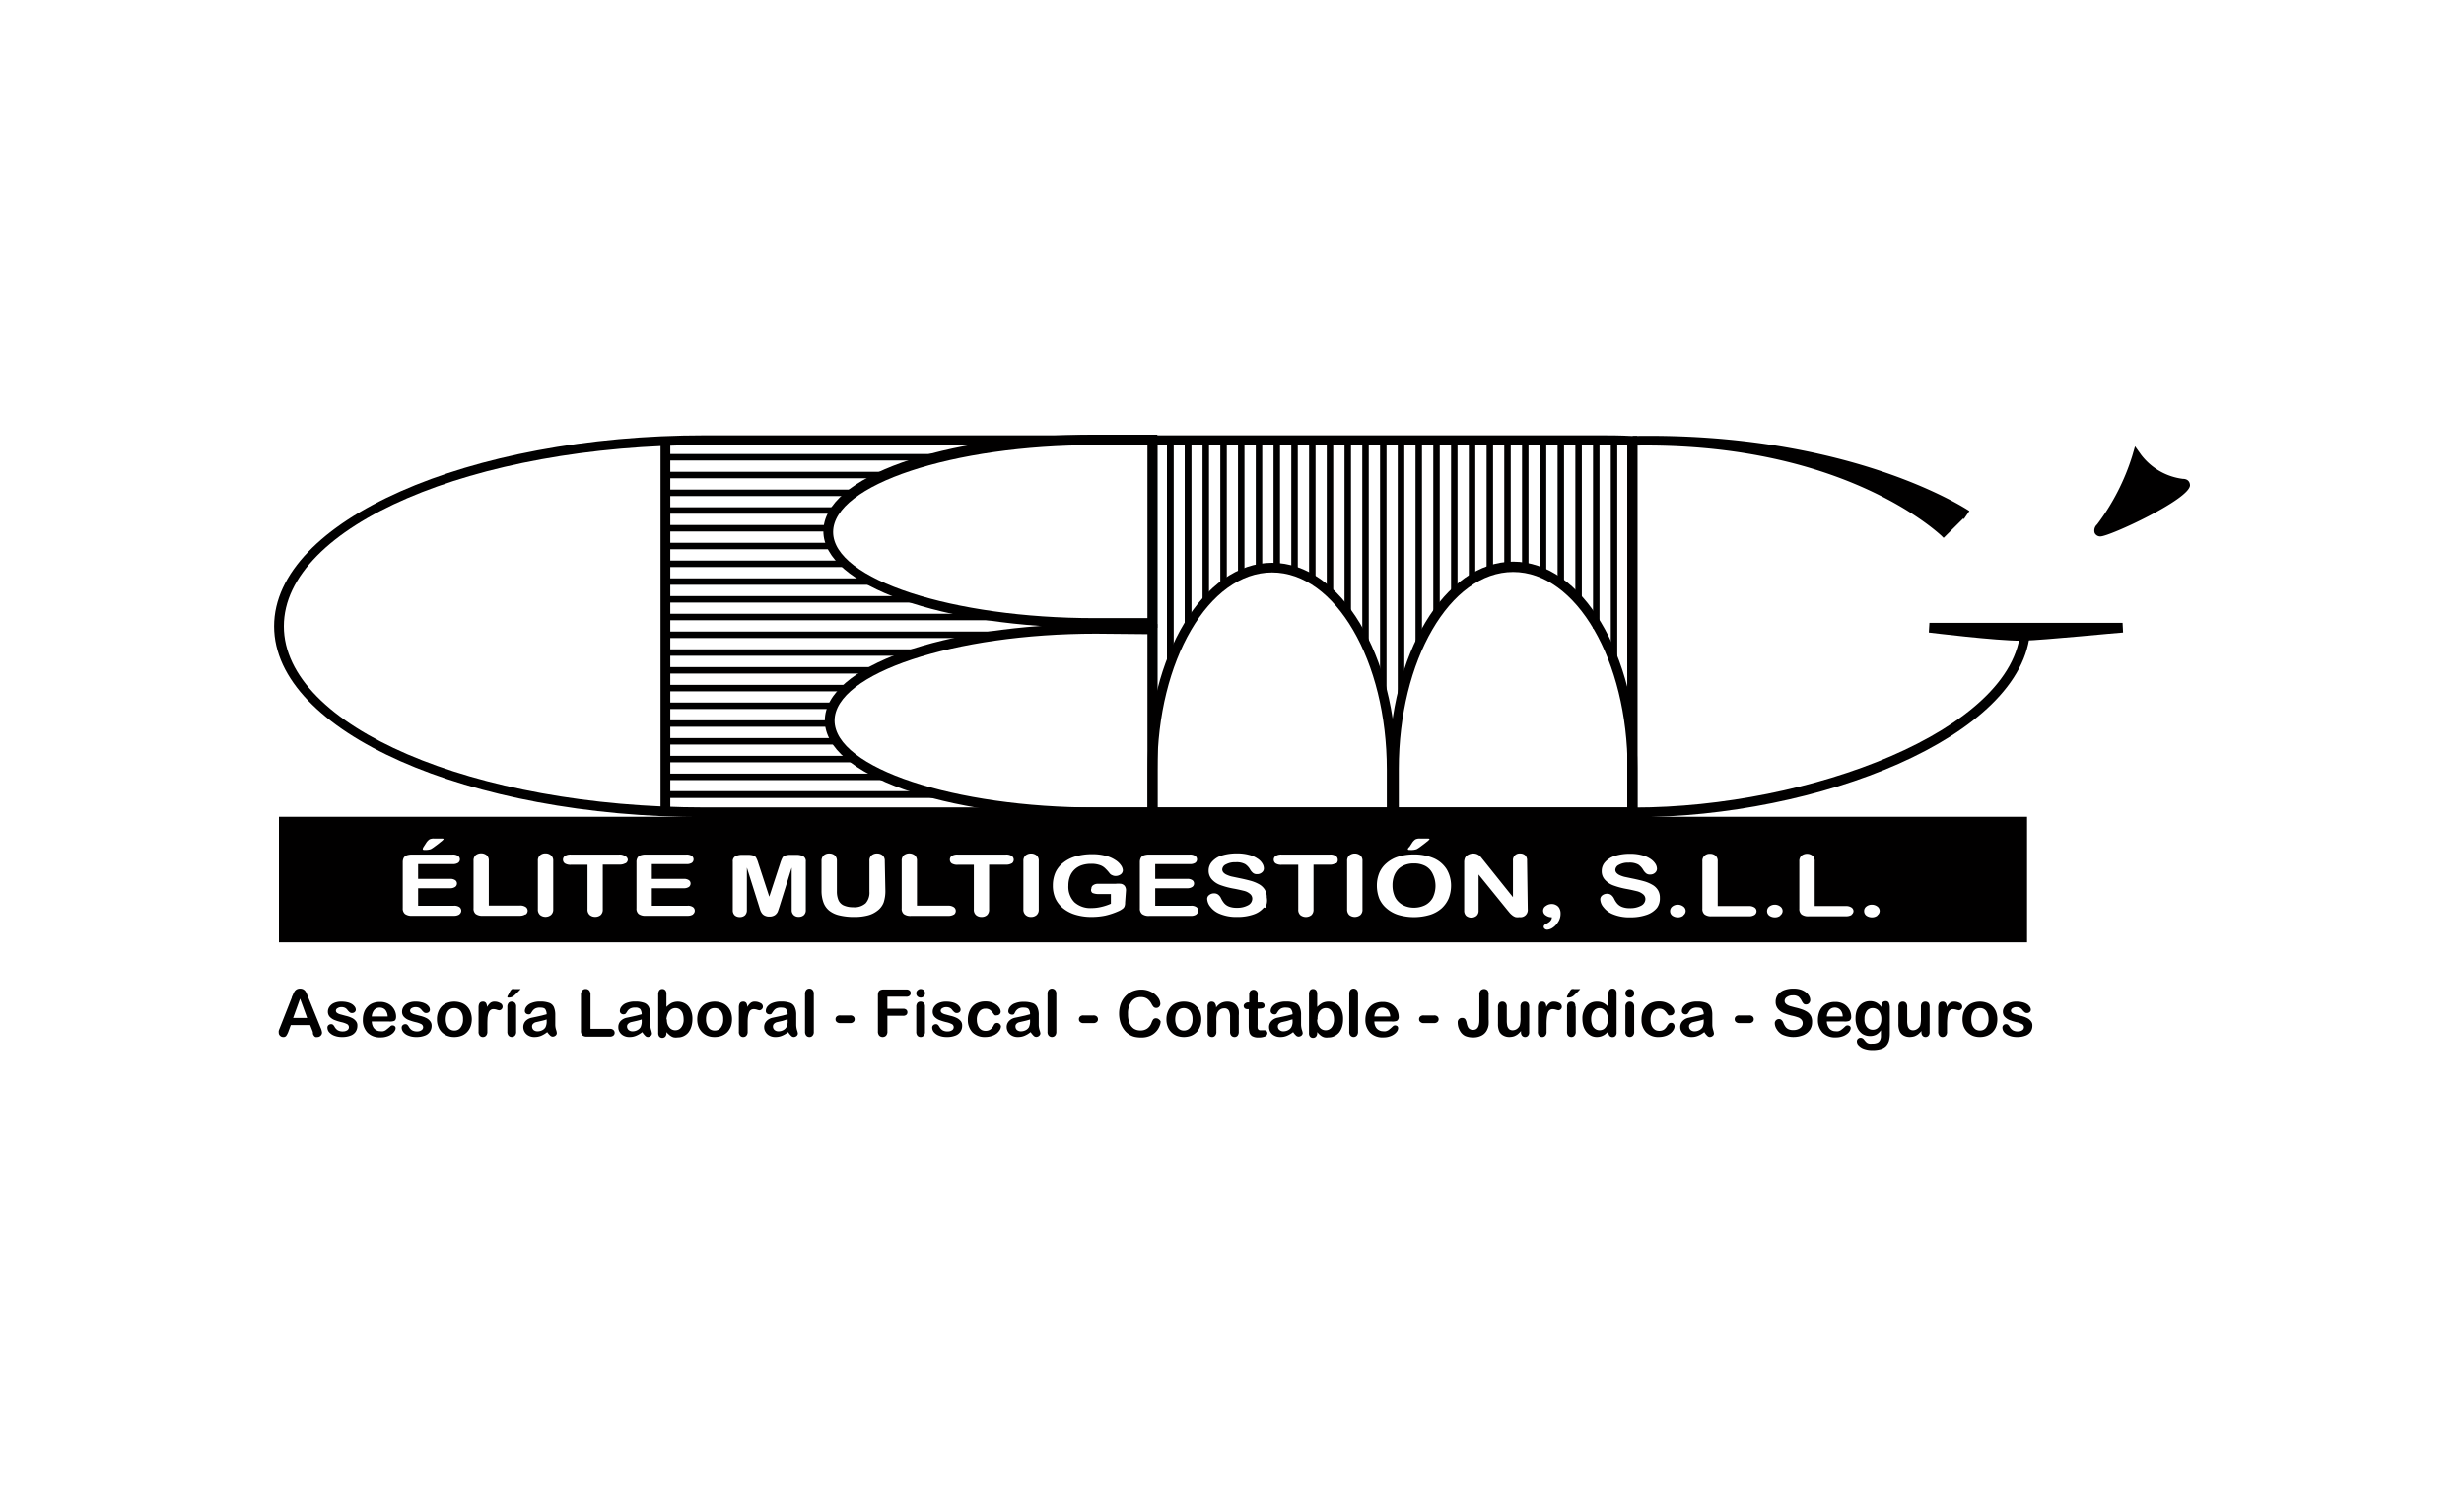 <svg xmlns="http://www.w3.org/2000/svg" id="Capa_1" data-name="Capa 1" viewBox="0 0 255.12 155.91"><defs><style>.cls-1{fill:#010000;}</style></defs><rect class="cls-1" x="68.9" y="81.93" width="28.54" height="0.67"></rect><rect class="cls-1" x="68.89" y="80.1" width="23.07" height="0.67"></rect><rect class="cls-1" x="68.9" y="81.93" width="28.26" height="0.67"></rect><path class="cls-1" d="M147.57,89.66a2.51,2.51,0,0,0-1.19-.26,2.44,2.44,0,0,0-.87.14,2,2,0,0,0-.7.42,2.08,2.08,0,0,0-.46.71,2.7,2.7,0,0,0-.17,1,2.76,2.76,0,0,0,.17,1,1.79,1.79,0,0,0,.48.73,2,2,0,0,0,.7.43,2.5,2.5,0,0,0,.88.15,2.63,2.63,0,0,0,1.12-.25,1.88,1.88,0,0,0,.81-.77,2.8,2.8,0,0,0,0-2.48A1.78,1.78,0,0,0,147.57,89.66Z"></path><path class="cls-1" d="M28.88,84.57v13h181v-13Zm117.06,3.11.24-.37a1.33,1.33,0,0,1,.36-.4,1,1,0,0,1,.47-.09h.72c.19,0,.28,0,.28.07a1.33,1.33,0,0,1-.3.28c-.2.17-.41.32-.61.47a3.21,3.21,0,0,1-.42.28A1.75,1.75,0,0,1,146,88c-.16,0-.23,0-.23-.11A.48.48,0,0,1,145.94,87.68Zm-102.08,0,.24-.37a1.33,1.33,0,0,1,.36-.4,1,1,0,0,1,.47-.09h.73c.18,0,.27,0,.27.07a1.33,1.33,0,0,1-.3.28c-.2.17-.4.32-.61.47a3.21,3.21,0,0,1-.42.28A1.75,1.75,0,0,1,44,88c-.15,0-.23,0-.23-.11A.58.58,0,0,1,43.86,87.68Zm3.7,7a1,1,0,0,1-.57.14H42.68a1.15,1.15,0,0,1-.75-.19.73.73,0,0,1-.23-.6V89.27a.94.94,0,0,1,.1-.45.59.59,0,0,1,.32-.26,1.75,1.75,0,0,1,.56-.08h4.19a.94.94,0,0,1,.56.14.44.44,0,0,1,0,.72,1,1,0,0,1-.56.13H43.29V91h3.3a.9.9,0,0,1,.54.13.41.41,0,0,1,.18.35.42.42,0,0,1-.18.35.89.89,0,0,1-.54.14h-3.3v1.81H47a.92.92,0,0,1,.57.14.46.46,0,0,1,0,.74Zm6.82,0a1.11,1.11,0,0,1-.6.14H50a1.15,1.15,0,0,1-.75-.19.72.72,0,0,1-.22-.6v-4.9a.75.75,0,0,1,.21-.58.93.93,0,0,1,1.15,0,.71.71,0,0,1,.22.58v4.63h3.22a1,1,0,0,1,.6.15.47.47,0,0,1,0,.77Zm2.9-.54a.73.73,0,0,1-.23.59.91.91,0,0,1-1.14,0,.74.74,0,0,1-.22-.59v-5a.72.72,0,0,1,.22-.58.8.8,0,0,1,.56-.2.83.83,0,0,1,.58.2.71.71,0,0,1,.23.58Zm7.47-4.76a1.1,1.1,0,0,1-.61.14H62.41v4.62a.75.75,0,0,1-.22.6.87.87,0,0,1-.57.19.84.84,0,0,1-.57-.2.73.73,0,0,1-.22-.59V89.54H59.09a1.06,1.06,0,0,1-.6-.14.47.47,0,0,1-.2-.39.46.46,0,0,1,.21-.39,1.07,1.07,0,0,1,.59-.14h5a1,1,0,0,1,.62.15A.47.47,0,0,1,65,89,.46.46,0,0,1,64.75,89.4Zm7,5.3a1,1,0,0,1-.56.14H66.87a1.16,1.16,0,0,1-.75-.19.72.72,0,0,1-.22-.6V89.27a.83.83,0,0,1,.1-.45.56.56,0,0,1,.32-.26,1.68,1.68,0,0,1,.55-.08h4.19a1,1,0,0,1,.57.14.45.45,0,0,1,0,.72,1,1,0,0,1-.57.13H67.49V91h3.29a.9.9,0,0,1,.54.13.41.41,0,0,1,.18.35.44.44,0,0,1-.17.35.91.91,0,0,1-.55.14H67.49v1.81h3.7a.89.89,0,0,1,.56.14.46.46,0,0,1,0,.74Zm11.68-.48a.69.69,0,0,1-.2.55.77.77,0,0,1-.54.18.72.72,0,0,1-.51-.18.69.69,0,0,1-.21-.55V89.83l-1.25,4c-.09.27-.15.46-.2.58a.91.91,0,0,1-.29.34,1,1,0,0,1-.58.15,1,1,0,0,1-.47-.1.75.75,0,0,1-.3-.25,1.29,1.29,0,0,1-.17-.33l-.12-.39-1.26-4v4.39a.73.73,0,0,1-.2.55.76.76,0,0,1-.53.18.77.77,0,0,1-.53-.18.71.71,0,0,1-.2-.55v-5a.57.57,0,0,1,.27-.56,1.48,1.48,0,0,1,.72-.15h.49a2.08,2.08,0,0,1,.65.07.48.48,0,0,1,.29.23,2.67,2.67,0,0,1,.22.55l1.14,3.48,1.14-3.48a3.4,3.4,0,0,1,.22-.55.48.48,0,0,1,.3-.23,2,2,0,0,1,.64-.07h.49a1.5,1.5,0,0,1,.73.15.58.58,0,0,1,.26.56Zm8.24-2a3.76,3.76,0,0,1-.18,1.25,1.93,1.93,0,0,1-.68.87,2.67,2.67,0,0,1-1,.47,5.24,5.24,0,0,1-1.33.15,6.37,6.37,0,0,1-1.55-.16,2.65,2.65,0,0,1-1.07-.49,1.94,1.94,0,0,1-.6-.85,3.54,3.54,0,0,1-.2-1.24V89.15a.75.75,0,0,1,.22-.58.82.82,0,0,1,.57-.2.86.86,0,0,1,.59.2.75.75,0,0,1,.21.58v3.13a2.3,2.3,0,0,0,.15.89,1.09,1.09,0,0,0,.52.56,2.3,2.3,0,0,0,1,.2,1.74,1.74,0,0,0,1.31-.41,1.66,1.66,0,0,0,.39-1.21V89.15a.73.73,0,0,1,.21-.58.85.85,0,0,1,.58-.2.87.87,0,0,1,.58.2.74.74,0,0,1,.22.58Zm7.09,2.49a1.11,1.11,0,0,1-.6.14H94.33a1.15,1.15,0,0,1-.75-.19.72.72,0,0,1-.22-.6v-4.9a.75.75,0,0,1,.21-.58.93.93,0,0,1,1.15,0,.71.71,0,0,1,.22.58v4.63h3.22a1,1,0,0,1,.59.15.46.46,0,0,1,.21.39A.47.47,0,0,1,98.76,94.7Zm6-5.3a1.12,1.12,0,0,1-.61.14h-1.74v4.62a.75.75,0,0,1-.22.6.84.84,0,0,1-.56.19.85.85,0,0,1-.58-.2.73.73,0,0,1-.22-.59V89.54H99.15a1.1,1.1,0,0,1-.61-.14.47.47,0,0,1-.19-.39.45.45,0,0,1,.2-.39,1.11,1.11,0,0,1,.6-.14h5a1,1,0,0,1,.61.15.47.47,0,0,1,0,.77Zm2.79,4.76a.73.73,0,0,1-.22.59.85.85,0,0,1-.58.2.8.8,0,0,1-.56-.2.75.75,0,0,1-.23-.59v-5a.75.75,0,0,1,.22-.58.93.93,0,0,1,1.15,0,.71.71,0,0,1,.22.58Zm8.94-.69a1,1,0,0,1-.06.39.54.54,0,0,1-.22.26,1.84,1.84,0,0,1-.4.23,7.36,7.36,0,0,1-1.37.46,7.15,7.15,0,0,1-1.43.14,5.72,5.72,0,0,1-1.65-.23,3.72,3.72,0,0,1-1.27-.65,2.91,2.91,0,0,1-.8-1,3.23,3.23,0,0,1-.28-1.37,3.37,3.37,0,0,1,.27-1.36,2.72,2.72,0,0,1,.8-1,3.66,3.66,0,0,1,1.29-.66,6.07,6.07,0,0,1,1.72-.23,5.31,5.31,0,0,1,1.4.17,3.26,3.26,0,0,1,1,.44,1.93,1.93,0,0,1,.58.55,1,1,0,0,1,.19.51.55.55,0,0,1-.22.42.89.89,0,0,1-.54.17.71.71,0,0,1-.32-.07.64.64,0,0,1-.27-.18,4.42,4.42,0,0,0-.5-.56,1.41,1.41,0,0,0-.54-.32,2.48,2.48,0,0,0-.88-.13,3,3,0,0,0-1,.15,2,2,0,0,0-.74.45,2,2,0,0,0-.47.71,2.63,2.63,0,0,0-.16.95,2.27,2.27,0,0,0,.63,1.72,2.46,2.46,0,0,0,1.77.6,4.22,4.22,0,0,0,1-.12,5.38,5.38,0,0,0,1-.33v-1h-1.23a1.66,1.66,0,0,1-.67-.11A.38.38,0,0,1,113,92a.41.41,0,0,1,.19-.35.84.84,0,0,1,.51-.14h1.8a3,3,0,0,1,.57,0,.66.66,0,0,1,.37.21.75.75,0,0,1,.14.49Zm7.37,1.23a1,1,0,0,1-.57.14H119a1.15,1.15,0,0,1-.75-.19.73.73,0,0,1-.23-.6V89.27a.94.94,0,0,1,.1-.45.59.59,0,0,1,.32-.26,1.75,1.75,0,0,1,.56-.08h4.19a.94.94,0,0,1,.56.14.44.44,0,0,1,0,.72,1,1,0,0,1-.56.13h-3.58V91h3.29a.91.91,0,0,1,.55.13.41.41,0,0,1,.18.35.42.42,0,0,1-.18.35.91.91,0,0,1-.55.14h-3.29v1.81h3.7a.92.92,0,0,1,.57.14.46.46,0,0,1,0,.74Zm7-.73a2.36,2.36,0,0,1-1.07.72,4.94,4.94,0,0,1-1.68.26,4.43,4.43,0,0,1-1.91-.36,2.28,2.28,0,0,1-.87-.68,1.4,1.4,0,0,1-.34-.83.49.49,0,0,1,.21-.4.77.77,0,0,1,.51-.17.68.68,0,0,1,.42.13,1,1,0,0,1,.3.39,2.54,2.54,0,0,0,.32.5,1.3,1.3,0,0,0,.49.34,2.16,2.16,0,0,0,.83.13,2.3,2.3,0,0,0,1.15-.26.78.78,0,0,0,.44-.67.63.63,0,0,0-.24-.51,1.51,1.51,0,0,0-.62-.31c-.25-.06-.58-.14-1-.22a8.24,8.24,0,0,1-1.42-.37,2.18,2.18,0,0,1-.9-.59,1.32,1.32,0,0,1-.34-.92,1.36,1.36,0,0,1,.36-.93,2.23,2.23,0,0,1,1-.63,5.22,5.22,0,0,1,1.57-.22,4.6,4.6,0,0,1,1.25.15,2.69,2.69,0,0,1,.87.38,1.54,1.54,0,0,1,.51.51,1,1,0,0,1,.16.52.52.52,0,0,1-.2.41.71.71,0,0,1-.5.18.61.61,0,0,1-.41-.11,1.29,1.29,0,0,1-.31-.36,1.63,1.63,0,0,0-.51-.56,1.82,1.82,0,0,0-1-.2,1.91,1.91,0,0,0-1,.22.62.62,0,0,0-.38.52.49.49,0,0,0,.13.33,1,1,0,0,0,.36.24,2.69,2.69,0,0,0,.45.16l.76.16c.44.09.84.18,1.2.28a3.92,3.92,0,0,1,.92.37,1.62,1.62,0,0,1,.58.55,1.48,1.48,0,0,1,.21.81A1.64,1.64,0,0,1,131,94Zm7.41-4.57a1.1,1.1,0,0,1-.61.14H136v4.62a.75.75,0,0,1-.22.6.93.93,0,0,1-1.14,0,.73.73,0,0,1-.22-.59V89.54h-1.73a1.08,1.08,0,0,1-.61-.14.47.47,0,0,1-.2-.39.46.46,0,0,1,.21-.39,1.08,1.08,0,0,1,.6-.14h5a1,1,0,0,1,.62.15.47.47,0,0,1,.2.38A.46.46,0,0,1,138.36,89.4Zm2.8,4.76a.73.73,0,0,1-.22.59.93.93,0,0,1-1.15,0,.78.78,0,0,1-.22-.59v-5a.75.75,0,0,1,.22-.58.93.93,0,0,1,1.15,0,.71.71,0,0,1,.22.58ZM150,93a3,3,0,0,1-.74,1.05,3.3,3.3,0,0,1-1.21.67,5.76,5.76,0,0,1-3.29,0,3.38,3.38,0,0,1-1.21-.68,2.79,2.79,0,0,1-.74-1,3.71,3.71,0,0,1-.25-1.34,3.44,3.44,0,0,1,.26-1.34,2.7,2.7,0,0,1,.75-1,3.32,3.32,0,0,1,1.2-.66,5.28,5.28,0,0,1,1.6-.23,5.11,5.11,0,0,1,2.1.4,3,3,0,0,1,1.32,1.14,3.32,3.32,0,0,1,.45,1.74A3.59,3.59,0,0,1,150,93Zm8.18,1.12a.75.75,0,0,1-.85.84,1.54,1.54,0,0,1-.39,0,1.07,1.07,0,0,1-.32-.16,2.18,2.18,0,0,1-.28-.25l-.25-.3-3-3.7v3.72a.69.69,0,0,1-.21.55.86.86,0,0,1-1.08,0,.74.74,0,0,1-.2-.55V89.3a1.13,1.13,0,0,1,.09-.49.71.71,0,0,1,.33-.31,1.11,1.11,0,0,1,.88-.07,1.17,1.17,0,0,1,.27.15,1.94,1.94,0,0,1,.23.25l.25.31,3,3.75V89.11a.68.68,0,0,1,.73-.74.76.76,0,0,1,.54.19.71.71,0,0,1,.19.55Zm3.16,1.32a1.87,1.87,0,0,1-.55.6,1.11,1.11,0,0,1-.58.22.4.4,0,0,1-.27-.09.28.28,0,0,1-.11-.21c0-.12.08-.21.22-.29.42-.18.63-.42.63-.7a1,1,0,0,1-.61-.18.57.57,0,0,1,0-1,1,1,0,0,1,.6-.19.9.9,0,0,1,.46.12.75.75,0,0,1,.33.33,1.08,1.08,0,0,1,.12.54A1.54,1.54,0,0,1,161.35,95.43ZM171.56,94a2.36,2.36,0,0,1-1.07.72,5,5,0,0,1-1.68.26,4.43,4.43,0,0,1-1.91-.36,2.28,2.28,0,0,1-.87-.68,1.34,1.34,0,0,1-.34-.83.51.51,0,0,1,.2-.4.8.8,0,0,1,.51-.17.69.69,0,0,1,.43.13,1.12,1.12,0,0,1,.3.39,2.15,2.15,0,0,0,.32.5,1.3,1.3,0,0,0,.49.34,2.16,2.16,0,0,0,.83.13,2.3,2.3,0,0,0,1.15-.26.78.78,0,0,0,.44-.67.63.63,0,0,0-.24-.51,1.57,1.57,0,0,0-.62-.31c-.25-.06-.58-.14-1-.22a8.24,8.24,0,0,1-1.42-.37,2.18,2.18,0,0,1-.9-.59,1.28,1.28,0,0,1-.34-.92,1.36,1.36,0,0,1,.36-.93,2.23,2.23,0,0,1,1-.63,5.22,5.22,0,0,1,1.57-.22,4.6,4.6,0,0,1,1.25.15,2.69,2.69,0,0,1,.87.38,1.76,1.76,0,0,1,.51.51,1,1,0,0,1,.16.52.56.56,0,0,1-.2.41.71.71,0,0,1-.5.18.61.61,0,0,1-.41-.11,1.29,1.29,0,0,1-.31-.36,1.74,1.74,0,0,0-.51-.56,1.85,1.85,0,0,0-1-.2,1.91,1.91,0,0,0-1,.22.62.62,0,0,0-.38.52.49.49,0,0,0,.13.33,1,1,0,0,0,.35.24,2.8,2.8,0,0,0,.46.16l.76.16c.44.09.84.18,1.2.28a3.67,3.67,0,0,1,.91.37,1.57,1.57,0,0,1,.59.55,1.48,1.48,0,0,1,.21.81A1.64,1.64,0,0,1,171.56,94Zm2.73.8a.89.89,0,0,1-.56.18,1,1,0,0,1-.57-.17.58.58,0,0,1-.24-.49.59.59,0,0,1,.23-.46.89.89,0,0,1,.57-.19.93.93,0,0,1,.57.19.57.57,0,0,1,.24.46A.56.56,0,0,1,174.29,94.77Zm7.37-.07a1,1,0,0,1-.59.14h-3.84a1.13,1.13,0,0,1-.74-.19.73.73,0,0,1-.23-.6v-4.9a.72.72,0,0,1,.22-.58.81.81,0,0,1,.57-.2.85.85,0,0,1,.58.2.71.71,0,0,1,.22.58v4.63h3.22a1,1,0,0,1,.59.15.46.46,0,0,1,0,.77Zm2.67.07a.87.87,0,0,1-.55.18,1,1,0,0,1-.58-.17.58.58,0,0,1-.24-.49.59.59,0,0,1,.23-.46.93.93,0,0,1,.57-.19.91.91,0,0,1,.57.19.57.57,0,0,1,.24.46A.56.56,0,0,1,184.33,94.77Zm7.38-.07a1.11,1.11,0,0,1-.6.14h-3.83a1.15,1.15,0,0,1-.75-.19.73.73,0,0,1-.23-.6v-4.9a.75.75,0,0,1,.22-.58.93.93,0,0,1,1.15,0,.71.71,0,0,1,.22.58v4.63h3.22a1,1,0,0,1,.59.15.46.46,0,0,1,.21.39A.47.47,0,0,1,191.71,94.7Zm2.67.07a.91.91,0,0,1-.56.18,1,1,0,0,1-.57-.17.58.58,0,0,1-.24-.49.56.56,0,0,1,.23-.46.88.88,0,0,1,.56-.19.94.94,0,0,1,.58.19.57.57,0,0,1,.24.46A.56.56,0,0,1,194.38,94.77Z"></path><path class="cls-1" d="M32.35,106.75l-.24-.61h-2l-.23.62a2,2,0,0,1-.24.49.35.35,0,0,1-.31.13.44.44,0,0,1-.33-.13.41.41,0,0,1-.14-.31.76.76,0,0,1,0-.21,3.05,3.05,0,0,1,.11-.29l1.24-3.15c0-.09.08-.2.13-.33a1.59,1.59,0,0,1,.16-.32.7.7,0,0,1,.22-.2.71.71,0,0,1,.34-.08.75.75,0,0,1,.35.08.7.7,0,0,1,.22.2,2.15,2.15,0,0,1,.14.26l.15.38,1.27,3.13a1.57,1.57,0,0,1,.15.52.44.44,0,0,1-.14.31.45.45,0,0,1-.34.14.4.4,0,0,1-.2,0,.38.38,0,0,1-.14-.11.86.86,0,0,1-.12-.22C32.41,106.91,32.38,106.82,32.35,106.75Zm-2-1.35h1.45l-.73-2Z"></path><path class="cls-1" d="M37,106.2a1.12,1.12,0,0,1-.18.64,1.07,1.07,0,0,1-.54.4,2.27,2.27,0,0,1-.87.14,2.09,2.09,0,0,1-.83-.15,1.31,1.31,0,0,1-.52-.37.75.75,0,0,1-.16-.45.33.33,0,0,1,.1-.25.39.39,0,0,1,.27-.11.29.29,0,0,1,.22.07.86.86,0,0,1,.15.2,1,1,0,0,0,.33.36,1,1,0,0,0,.53.12.79.79,0,0,0,.45-.12.37.37,0,0,0,0-.63,2.48,2.48,0,0,0-.6-.21,4.93,4.93,0,0,1-.76-.24,1.39,1.39,0,0,1-.47-.34.8.8,0,0,1-.17-.51.88.88,0,0,1,.16-.51,1.11,1.11,0,0,1,.48-.39,1.78,1.78,0,0,1,.76-.14,2.51,2.51,0,0,1,.64.07,1.63,1.63,0,0,1,.46.19,1.11,1.11,0,0,1,.29.28.56.56,0,0,1,.1.29.33.33,0,0,1-.11.25.39.39,0,0,1-.29.1.32.32,0,0,1-.24-.08,1.34,1.34,0,0,1-.23-.24.7.7,0,0,0-.24-.21.8.8,0,0,0-.38-.08.7.7,0,0,0-.4.11.3.3,0,0,0-.17.26.28.28,0,0,0,.12.23,1,1,0,0,0,.33.15l.55.15a2.9,2.9,0,0,1,.69.24,1.14,1.14,0,0,1,.4.34A.68.68,0,0,1,37,106.2Z"></path><path class="cls-1" d="M40.27,105.77H38.49a1.34,1.34,0,0,0,.13.54.84.84,0,0,0,.32.35.83.83,0,0,0,.44.12,1,1,0,0,0,.3,0,.85.85,0,0,0,.26-.11l.23-.18c.07-.06.17-.14.28-.25a.28.28,0,0,1,.2-.06.31.31,0,0,1,.22.08.26.26,0,0,1,.09.21.56.56,0,0,1-.1.29,1,1,0,0,1-.29.31,1.5,1.5,0,0,1-.49.25,2,2,0,0,1-.67.1,1.83,1.83,0,0,1-1.36-.49,1.87,1.87,0,0,1-.48-1.35,2.27,2.27,0,0,1,.12-.75,1.56,1.56,0,0,1,.35-.58,1.47,1.47,0,0,1,.56-.38,2,2,0,0,1,.74-.13,1.73,1.73,0,0,1,.91.22,1.44,1.44,0,0,1,.57.58,1.49,1.49,0,0,1,.19.72c0,.23-.06.38-.19.45A1.35,1.35,0,0,1,40.27,105.77Zm-1.78-.52h1.65a1.15,1.15,0,0,0-.25-.69.78.78,0,0,0-.58-.23.73.73,0,0,0-.55.23A1.21,1.21,0,0,0,38.49,105.25Z"></path><path class="cls-1" d="M44.69,106.2a1.12,1.12,0,0,1-.18.64,1.07,1.07,0,0,1-.54.4,2.27,2.27,0,0,1-.87.14,2.09,2.09,0,0,1-.83-.15,1.18,1.18,0,0,1-.52-.37.75.75,0,0,1-.16-.45.33.33,0,0,1,.1-.25.37.37,0,0,1,.27-.11.29.29,0,0,1,.22.07.86.86,0,0,1,.15.2,1,1,0,0,0,.33.36,1,1,0,0,0,.53.12.74.74,0,0,0,.44-.12.36.36,0,0,0,.18-.28.38.38,0,0,0-.18-.35,2.48,2.48,0,0,0-.6-.21,4.93,4.93,0,0,1-.76-.24,1.3,1.3,0,0,1-.47-.34.75.75,0,0,1-.17-.51.88.88,0,0,1,.16-.51,1.11,1.11,0,0,1,.48-.39,1.75,1.75,0,0,1,.76-.14,2.38,2.38,0,0,1,.63.07,1.59,1.59,0,0,1,.47.19,1.11,1.11,0,0,1,.29.28.55.55,0,0,1,.09.29.32.32,0,0,1-.1.25.4.4,0,0,1-.3.1.31.31,0,0,1-.23-.08,1.34,1.34,0,0,1-.23-.24,1,1,0,0,0-.24-.21.8.8,0,0,0-.38-.08.76.76,0,0,0-.41.11.31.31,0,0,0-.16.26.28.28,0,0,0,.12.23,1.06,1.06,0,0,0,.32.15l.56.15a2.9,2.9,0,0,1,.69.24,1.14,1.14,0,0,1,.4.34A.74.74,0,0,1,44.69,106.2Z"></path><path class="cls-1" d="M48.85,105.54a2.27,2.27,0,0,1-.13.75,1.64,1.64,0,0,1-.37.59,1.52,1.52,0,0,1-.57.37,2,2,0,0,1-.74.13,1.92,1.92,0,0,1-.74-.13,1.73,1.73,0,0,1-.57-.38,1.58,1.58,0,0,1-.36-.58,2,2,0,0,1-.13-.75,2,2,0,0,1,.13-.75,1.58,1.58,0,0,1,.36-.58,1.56,1.56,0,0,1,.57-.37,2.17,2.17,0,0,1,1.48,0,1.54,1.54,0,0,1,.58.38,1.5,1.5,0,0,1,.36.58A2.17,2.17,0,0,1,48.85,105.54Zm-.91,0a1.33,1.33,0,0,0-.25-.86.79.79,0,0,0-.65-.3.83.83,0,0,0-.47.13.88.88,0,0,0-.31.41,1.71,1.71,0,0,0-.11.62,1.64,1.64,0,0,0,.11.62.81.81,0,0,0,.78.55.77.77,0,0,0,.65-.31A1.32,1.32,0,0,0,47.94,105.54Z"></path><path class="cls-1" d="M50.46,106.08v.75a.59.59,0,0,1-.13.41.42.42,0,0,1-.33.14.39.39,0,0,1-.32-.14.56.56,0,0,1-.13-.41v-2.51c0-.41.15-.61.44-.61a.37.37,0,0,1,.33.14.85.85,0,0,1,.11.42,1.53,1.53,0,0,1,.33-.42.68.68,0,0,1,.46-.14,1.1,1.1,0,0,1,.55.14.42.42,0,0,1,.27.38.37.37,0,0,1-.11.27.38.38,0,0,1-.25.11,1.1,1.1,0,0,1-.24-.06,1.16,1.16,0,0,0-.34-.06.47.47,0,0,0-.32.1.64.64,0,0,0-.2.31,2.11,2.11,0,0,0-.1.49C50.47,105.58,50.46,105.81,50.46,106.08Z"></path><path class="cls-1" d="M53.28,102.41h.45c.11,0,.17,0,.17,0s-.06.09-.19.21a4.17,4.17,0,0,1-.37.36,1.25,1.25,0,0,1-.26.21.83.83,0,0,1-.41.1c-.09,0-.14,0-.14-.08a.45.45,0,0,1,.09-.2l.15-.28a1,1,0,0,1,.22-.31A.57.57,0,0,1,53.28,102.41Zm.16,1.81v2.61a.56.56,0,0,1-.13.41.45.45,0,0,1-.65,0,.61.61,0,0,1-.13-.41v-2.58a.61.61,0,0,1,.13-.41.41.41,0,0,1,.32-.13.44.44,0,0,1,.33.13A.52.52,0,0,1,53.44,104.22Z"></path><path class="cls-1" d="M56.66,106.87a2.7,2.7,0,0,1-.63.38,1.73,1.73,0,0,1-.69.13,1.2,1.2,0,0,1-.61-.14,1,1,0,0,1-.55-.88.92.92,0,0,1,.23-.63,1.24,1.24,0,0,1,.65-.35l.43-.09.58-.13.53-.14a1,1,0,0,0-.14-.52c-.09-.12-.26-.17-.53-.17a1,1,0,0,0-.52.1.88.88,0,0,0-.3.28l-.17.26a.3.3,0,0,1-.22.06.43.43,0,0,1-.27-.1.34.34,0,0,1-.11-.25.77.77,0,0,1,.17-.46,1.14,1.14,0,0,1,.53-.37,2.3,2.3,0,0,1,.89-.15,2.62,2.62,0,0,1,.94.14.82.82,0,0,1,.48.45,2,2,0,0,1,.14.8v1a1.71,1.71,0,0,0,.08.53,1.34,1.34,0,0,1,.08.35.33.33,0,0,1-.13.26.44.44,0,0,1-.29.11.38.38,0,0,1-.28-.13A1.86,1.86,0,0,1,56.66,106.87Zm-.06-1.31a4.72,4.72,0,0,1-.58.16l-.52.12a.59.59,0,0,0-.28.15.36.36,0,0,0-.13.31.49.49,0,0,0,.15.35.62.62,0,0,0,.41.14,1.06,1.06,0,0,0,.5-.12.81.81,0,0,0,.33-.3,1.42,1.42,0,0,0,.12-.68Z"></path><path class="cls-1" d="M61.14,103v3.53h2a.53.53,0,0,1,.37.12.38.38,0,0,1,.13.29.36.36,0,0,1-.13.29.56.56,0,0,1-.37.11H60.76a.68.68,0,0,1-.47-.14.67.67,0,0,1-.14-.46V103a.65.65,0,0,1,.14-.45.44.44,0,0,1,.35-.15.46.46,0,0,1,.36.15A.65.65,0,0,1,61.14,103Z"></path><path class="cls-1" d="M66.5,106.87a2.56,2.56,0,0,1-.64.38,1.65,1.65,0,0,1-.68.13,1.23,1.23,0,0,1-.62-.14,1,1,0,0,1-.4-.37.89.89,0,0,1-.14-.51.88.88,0,0,1,.23-.63,1.21,1.21,0,0,1,.65-.35l.43-.09.58-.13.53-.14a1,1,0,0,0-.14-.52.64.64,0,0,0-.53-.17,1,1,0,0,0-.52.1.8.8,0,0,0-.3.28,1.73,1.73,0,0,1-.18.26s-.1.06-.22.06a.4.4,0,0,1-.26-.1.31.31,0,0,1-.11-.25.71.71,0,0,1,.17-.46,1.16,1.16,0,0,1,.52-.37,2.35,2.35,0,0,1,.9-.15,2.56,2.56,0,0,1,.93.14.87.87,0,0,1,.49.45,2,2,0,0,1,.14.8v.54c0,.15,0,.32,0,.5a1.73,1.73,0,0,0,.09.53,2,2,0,0,1,.08.35.33.33,0,0,1-.13.26.48.48,0,0,1-.3.11.38.38,0,0,1-.27-.13A1.86,1.86,0,0,1,66.5,106.87Zm-.06-1.31a5.3,5.3,0,0,1-.58.16l-.53.12a.61.61,0,0,0-.27.15.37.37,0,0,0-.14.31.5.5,0,0,0,.16.35.6.6,0,0,0,.41.14,1,1,0,0,0,.49-.12.84.84,0,0,0,.34-.3,1.42,1.42,0,0,0,.12-.68Z"></path><path class="cls-1" d="M69,102.88v1.38a2.37,2.37,0,0,1,.53-.41,1.55,1.55,0,0,1,1.44.08,1.35,1.35,0,0,1,.53.62,2.19,2.19,0,0,1,.19,1,2.56,2.56,0,0,1-.11.75,1.88,1.88,0,0,1-.3.6,1.37,1.37,0,0,1-.48.38,1.33,1.33,0,0,1-.63.14,1.23,1.23,0,0,1-.39,0,.88.88,0,0,1-.31-.13,1,1,0,0,1-.22-.17,1.93,1.93,0,0,1-.25-.25v.09a.54.54,0,0,1-.12.38.43.43,0,0,1-.62,0,.59.59,0,0,1-.11-.38v-4a.72.72,0,0,1,.11-.42.38.38,0,0,1,.31-.14.39.39,0,0,1,.32.14A.54.54,0,0,1,69,102.88Zm.05,2.68a1.21,1.21,0,0,0,.25.83.78.78,0,0,0,.64.29.75.75,0,0,0,.59-.29,1.27,1.27,0,0,0,.25-.85,1.87,1.87,0,0,0-.1-.62.94.94,0,0,0-.3-.4.72.72,0,0,0-.44-.14.83.83,0,0,0-.46.14,1,1,0,0,0-.32.41A1.73,1.73,0,0,0,69,105.56Z"></path><path class="cls-1" d="M75.79,105.54a2.27,2.27,0,0,1-.12.75,1.79,1.79,0,0,1-.37.59,1.7,1.7,0,0,1-.57.37,2,2,0,0,1-.74.13,1.92,1.92,0,0,1-.74-.13,1.73,1.73,0,0,1-.57-.38,1.75,1.75,0,0,1-.37-.58,2.23,2.23,0,0,1-.12-.75,2.27,2.27,0,0,1,.12-.75,1.75,1.75,0,0,1,.37-.58,1.41,1.41,0,0,1,.57-.37,2.17,2.17,0,0,1,1.48,0,1.54,1.54,0,0,1,.58.38,1.5,1.5,0,0,1,.36.58A2.17,2.17,0,0,1,75.79,105.54Zm-.91,0a1.39,1.39,0,0,0-.24-.86.79.79,0,0,0-.65-.3.81.81,0,0,0-.47.13.82.82,0,0,0-.31.41,1.52,1.52,0,0,0-.11.62,1.46,1.46,0,0,0,.11.62.86.86,0,0,0,.3.41.85.85,0,0,0,.48.14.77.77,0,0,0,.65-.31A1.37,1.37,0,0,0,74.88,105.54Z"></path><path class="cls-1" d="M77.41,106.08v.75a.59.59,0,0,1-.13.41.42.42,0,0,1-.33.14.39.39,0,0,1-.32-.14.56.56,0,0,1-.13-.41v-2.51c0-.41.15-.61.44-.61a.37.37,0,0,1,.33.14.85.85,0,0,1,.11.42,1.36,1.36,0,0,1,.33-.42.65.65,0,0,1,.46-.14,1.12,1.12,0,0,1,.55.14.42.42,0,0,1,.27.38.34.34,0,0,1-.12.27.35.35,0,0,1-.24.11,1,1,0,0,1-.24-.06,1.16,1.16,0,0,0-.34-.06.52.52,0,0,0-.33.1.63.63,0,0,0-.19.31,2.11,2.11,0,0,0-.1.49C77.41,105.58,77.41,105.81,77.41,106.08Z"></path><path class="cls-1" d="M81.61,106.87a2.56,2.56,0,0,1-.64.38,1.67,1.67,0,0,1-.69.13,1.22,1.22,0,0,1-.61-.14,1,1,0,0,1-.4-.37.9.9,0,0,1-.15-.51.88.88,0,0,1,.24-.63,1.21,1.21,0,0,1,.64-.35l.43-.09.59-.13.53-.14a.87.87,0,0,0-.15-.52c-.08-.12-.26-.17-.53-.17a1,1,0,0,0-.52.1.86.86,0,0,0-.29.28l-.18.26a.29.29,0,0,1-.22.06.4.4,0,0,1-.26-.1.31.31,0,0,1-.11-.25.76.76,0,0,1,.16-.46,1.2,1.2,0,0,1,.53-.37,2.33,2.33,0,0,1,.89-.15,2.62,2.62,0,0,1,.94.14.82.82,0,0,1,.48.45,1.81,1.81,0,0,1,.15.8c0,.22,0,.4,0,.54v.5a2.07,2.07,0,0,0,.08.53,1.55,1.55,0,0,1,.09.35.36.36,0,0,1-.13.26.48.48,0,0,1-.3.11.38.38,0,0,1-.27-.13A1.56,1.56,0,0,1,81.61,106.87Zm-.06-1.31c-.14,0-.33.1-.58.16l-.53.12a.64.64,0,0,0-.28.15.39.39,0,0,0-.13.31.46.46,0,0,0,.16.35.6.6,0,0,0,.41.14,1,1,0,0,0,.49-.12.81.81,0,0,0,.33-.3,1.29,1.29,0,0,0,.13-.68Z"></path><path class="cls-1" d="M83.35,106.83v-3.92a.61.61,0,0,1,.13-.41.42.42,0,0,1,.32-.14.42.42,0,0,1,.33.14.56.56,0,0,1,.13.41v3.92a.55.55,0,0,1-.13.41.39.39,0,0,1-.33.14.42.42,0,0,1-.32-.14A.61.61,0,0,1,83.35,106.83Z"></path><path class="cls-1" d="M88.08,105.94H87a.53.53,0,0,1-.37-.12.35.35,0,0,1-.12-.28.37.37,0,0,1,.12-.29.5.5,0,0,1,.37-.11h1a.5.5,0,0,1,.37.11.37.37,0,0,1,.12.29.35.35,0,0,1-.12.28A.5.5,0,0,1,88.08,105.94Z"></path><path class="cls-1" d="M93.82,103.2H91.88v1.25H93.5a.48.48,0,0,1,.34.1.34.34,0,0,1,.11.27.33.33,0,0,1-.11.26.49.49,0,0,1-.34.1H91.88v1.6a.62.62,0,0,1-.14.46.48.48,0,0,1-.35.14.48.48,0,0,1-.36-.15.65.65,0,0,1-.13-.45v-3.73a.88.88,0,0,1,.06-.35.37.37,0,0,1,.2-.19.83.83,0,0,1,.34-.06h2.32a.49.49,0,0,1,.35.1.34.34,0,0,1,.12.27.35.35,0,0,1-.12.28A.49.49,0,0,1,93.82,103.2Z"></path><path class="cls-1" d="M95.33,103.29a.48.48,0,0,1-.33-.12.42.42,0,0,1-.13-.33.37.37,0,0,1,.14-.31.42.42,0,0,1,.32-.13.51.51,0,0,1,.31.11.48.48,0,0,1,0,.66A.45.45,0,0,1,95.33,103.29Zm.44.93v2.61a.56.56,0,0,1-.13.41.39.39,0,0,1-.32.14.42.42,0,0,1-.33-.14.61.61,0,0,1-.12-.41v-2.58a.61.61,0,0,1,.12-.41.42.42,0,0,1,.33-.13.41.41,0,0,1,.32.13A.52.52,0,0,1,95.77,104.22Z"></path><path class="cls-1" d="M99.62,106.2a1.12,1.12,0,0,1-.18.64,1.07,1.07,0,0,1-.54.4,2.24,2.24,0,0,1-.87.14,2.09,2.09,0,0,1-.83-.15,1.31,1.31,0,0,1-.52-.37.75.75,0,0,1-.16-.45.33.33,0,0,1,.1-.25.4.4,0,0,1,.27-.11.29.29,0,0,1,.22.07.86.86,0,0,1,.15.2,1,1,0,0,0,.33.36,1,1,0,0,0,.53.12.79.79,0,0,0,.45-.12.37.37,0,0,0,0-.63,2.48,2.48,0,0,0-.6-.21,4.93,4.93,0,0,1-.76-.24,1.39,1.39,0,0,1-.47-.34.8.8,0,0,1-.17-.51.88.88,0,0,1,.16-.51,1.11,1.11,0,0,1,.48-.39,1.78,1.78,0,0,1,.76-.14,2.51,2.51,0,0,1,.64.07,1.63,1.63,0,0,1,.46.19,1.11,1.11,0,0,1,.29.28.56.56,0,0,1,.1.29.33.33,0,0,1-.11.25.39.39,0,0,1-.29.1.32.32,0,0,1-.24-.08,1.34,1.34,0,0,1-.23-.24.7.7,0,0,0-.24-.21.8.8,0,0,0-.38-.08.72.72,0,0,0-.4.11.3.3,0,0,0-.17.26.28.28,0,0,0,.12.23,1,1,0,0,0,.33.15l.55.15a2.9,2.9,0,0,1,.69.24,1.28,1.28,0,0,1,.41.34A.74.74,0,0,1,99.62,106.2Z"></path><path class="cls-1" d="M103.64,106.26a.81.81,0,0,1-.1.36,1.49,1.49,0,0,1-.31.37,1.57,1.57,0,0,1-.53.28,2.2,2.2,0,0,1-.71.11,1.78,1.78,0,0,1-1.31-.49,1.84,1.84,0,0,1-.47-1.31,2.25,2.25,0,0,1,.22-1,1.58,1.58,0,0,1,.62-.66,2,2,0,0,1,1-.23,1.87,1.87,0,0,1,.64.1,1.7,1.7,0,0,1,.5.27,1.21,1.21,0,0,1,.31.34.74.74,0,0,1,.11.35.36.36,0,0,1-.12.27.39.39,0,0,1-.29.11.36.36,0,0,1-.19,0,.83.83,0,0,1-.17-.19,1.45,1.45,0,0,0-.35-.38.81.81,0,0,0-.46-.12.77.77,0,0,0-.64.31,1.3,1.3,0,0,0-.25.85,1.41,1.41,0,0,0,.07.47,1,1,0,0,0,.18.37.82.82,0,0,0,.29.23.87.87,0,0,0,.37.07.85.85,0,0,0,.46-.12,1.12,1.12,0,0,0,.35-.39A.76.76,0,0,1,103,106a.36.36,0,0,1,.23-.08.38.38,0,0,1,.28.12A.45.45,0,0,1,103.64,106.26Z"></path><path class="cls-1" d="M106.71,106.87a2.52,2.52,0,0,1-.63.38,1.7,1.7,0,0,1-.69.13,1.2,1.2,0,0,1-.61-.14,1,1,0,0,1-.55-.88.88.88,0,0,1,.24-.63,1.18,1.18,0,0,1,.64-.35l.43-.09.59-.13.52-.14a.87.87,0,0,0-.14-.52c-.09-.12-.26-.17-.53-.17a1,1,0,0,0-.52.1,1,1,0,0,0-.3.28L105,105a.3.3,0,0,1-.22.06.45.45,0,0,1-.27-.1.34.34,0,0,1-.11-.25.77.77,0,0,1,.17-.46,1.14,1.14,0,0,1,.53-.37,2.3,2.3,0,0,1,.89-.15,2.62,2.62,0,0,1,.94.14.82.82,0,0,1,.48.45,1.82,1.82,0,0,1,.14.8v1a1.71,1.71,0,0,0,.08.53,1.55,1.55,0,0,1,.09.35.34.34,0,0,1-.14.26.44.44,0,0,1-.29.11.4.4,0,0,1-.28-.13A2.31,2.31,0,0,1,106.71,106.87Zm-.06-1.31a5,5,0,0,1-.57.16l-.53.12a.59.59,0,0,0-.28.15.36.36,0,0,0-.13.31.49.49,0,0,0,.15.35.62.62,0,0,0,.41.14,1.06,1.06,0,0,0,.5-.12.81.81,0,0,0,.33-.3,1.42,1.42,0,0,0,.12-.68Z"></path><path class="cls-1" d="M108.46,106.83v-3.92a.61.61,0,0,1,.12-.41.46.46,0,0,1,.66,0,.56.56,0,0,1,.13.41v3.92a.59.59,0,0,1-.13.41.45.45,0,0,1-.65,0A.56.56,0,0,1,108.46,106.83Z"></path><path class="cls-1" d="M113.19,105.94h-1a.49.49,0,0,1-.36-.12.35.35,0,0,1-.12-.28.37.37,0,0,1,.12-.29.49.49,0,0,1,.36-.11h1a.51.51,0,0,1,.37.11.37.37,0,0,1,.12.29.35.35,0,0,1-.12.28A.5.5,0,0,1,113.19,105.94Z"></path><path class="cls-1" d="M120.17,105.77a1.25,1.25,0,0,1-.12.5,1.82,1.82,0,0,1-1,1,2.19,2.19,0,0,1-.88.16,3,3,0,0,1-.7-.07,1.9,1.9,0,0,1-1-.63,2.48,2.48,0,0,1-.33-.51,2.43,2.43,0,0,1-.2-.61,3,3,0,0,1-.07-.68,3.12,3.12,0,0,1,.17-1,2.35,2.35,0,0,1,.49-.79,2.17,2.17,0,0,1,.75-.51,2.49,2.49,0,0,1,.91-.17,2.26,2.26,0,0,1,1,.24,1.89,1.89,0,0,1,.71.58,1.16,1.16,0,0,1,.24.65.42.42,0,0,1-.12.3.36.36,0,0,1-.29.13.39.39,0,0,1-.28-.09,1.34,1.34,0,0,1-.21-.31,1.54,1.54,0,0,0-.45-.54,1.12,1.12,0,0,0-.64-.18,1.18,1.18,0,0,0-1,.46,2.1,2.1,0,0,0-.36,1.31,2.33,2.33,0,0,0,.16.94,1.24,1.24,0,0,0,.45.57,1.25,1.25,0,0,0,.68.18,1.18,1.18,0,0,0,.72-.21,1.26,1.26,0,0,0,.44-.62,1.49,1.49,0,0,1,.16-.31.35.35,0,0,1,.3-.12.42.42,0,0,1,.3.12A.44.44,0,0,1,120.17,105.77Z"></path><path class="cls-1" d="M124.38,105.54a2,2,0,0,1-.13.75,1.62,1.62,0,0,1-.36.59,1.7,1.7,0,0,1-.57.37,2.2,2.2,0,0,1-1.49,0,1.73,1.73,0,0,1-.57-.38,1.58,1.58,0,0,1-.36-.58,2,2,0,0,1-.13-.75,2,2,0,0,1,.13-.75,1.58,1.58,0,0,1,.36-.58,1.56,1.56,0,0,1,.57-.37,2,2,0,0,1,.74-.13,2,2,0,0,1,.75.13,1.59,1.59,0,0,1,.57.38,1.5,1.5,0,0,1,.36.58A2,2,0,0,1,124.38,105.54Zm-.91,0a1.39,1.39,0,0,0-.24-.86.89.89,0,0,0-1.13-.17.88.88,0,0,0-.31.41,1.71,1.71,0,0,0-.11.62,1.64,1.64,0,0,0,.11.62.81.81,0,0,0,.78.55.81.81,0,0,0,.66-.31A1.37,1.37,0,0,0,123.47,105.54Z"></path><path class="cls-1" d="M125.91,104.21v.11a1.65,1.65,0,0,1,.53-.47,1.45,1.45,0,0,1,.65-.14,1.34,1.34,0,0,1,.64.15,1,1,0,0,1,.42.44.89.89,0,0,1,.11.36,3.28,3.28,0,0,1,0,.49v1.68a.61.61,0,0,1-.12.41.4.4,0,0,1-.33.14.42.42,0,0,1-.32-.14.56.56,0,0,1-.13-.41v-1.5a1.44,1.44,0,0,0-.13-.69.49.49,0,0,0-.49-.23.7.7,0,0,0-.44.14.85.85,0,0,0-.29.4,2.5,2.5,0,0,0-.07.75v1.13a.55.55,0,0,1-.13.41.39.39,0,0,1-.33.14.42.42,0,0,1-.32-.14.61.61,0,0,1-.13-.41v-2.61a.57.57,0,0,1,.12-.39.39.39,0,0,1,.31-.12.5.5,0,0,1,.21.05.35.35,0,0,1,.15.17A.61.61,0,0,1,125.91,104.21Z"></path><path class="cls-1" d="M129.24,103.79h.1v-.55c0-.14,0-.26,0-.34a.48.48,0,0,1,.07-.21.28.28,0,0,1,.15-.15.43.43,0,0,1,.22-.06.45.45,0,0,1,.32.13.33.33,0,0,1,.11.21,1.56,1.56,0,0,1,0,.35v.62h.33a.4.4,0,0,1,.29.09.29.29,0,0,1,.1.23.26.26,0,0,1-.14.26,1.08,1.08,0,0,1-.41.07h-.17v1.66a3,3,0,0,0,0,.33.33.33,0,0,0,.08.18.28.28,0,0,0,.21.07l.22,0,.21,0a.32.32,0,0,1,.2.08.31.31,0,0,1,.09.22.37.37,0,0,1-.24.34,1.77,1.77,0,0,1-.69.11,1.22,1.22,0,0,1-.64-.14.67.67,0,0,1-.29-.39,3,3,0,0,1-.07-.68v-1.73h-.12a.45.45,0,0,1-.3-.09.35.35,0,0,1-.1-.24.3.3,0,0,1,.11-.23A.48.48,0,0,1,129.24,103.79Z"></path><path class="cls-1" d="M133.89,106.87a2.56,2.56,0,0,1-.64.38,1.67,1.67,0,0,1-.69.13,1.22,1.22,0,0,1-.61-.14,1,1,0,0,1-.41-.37,1,1,0,0,1-.14-.51.88.88,0,0,1,.24-.63,1.18,1.18,0,0,1,.64-.35l.43-.09.59-.13.53-.14a.87.87,0,0,0-.15-.52c-.08-.12-.26-.17-.53-.17a1,1,0,0,0-.52.1,1,1,0,0,0-.3.28l-.17.26a.3.3,0,0,1-.22.06.4.4,0,0,1-.26-.1.32.32,0,0,1-.12-.25.77.77,0,0,1,.17-.46,1.2,1.2,0,0,1,.53-.37,2.33,2.33,0,0,1,.89-.15,2.62,2.62,0,0,1,.94.14.82.82,0,0,1,.48.45,1.82,1.82,0,0,1,.14.8v1a2.07,2.07,0,0,0,.08.53,1.55,1.55,0,0,1,.09.35.36.36,0,0,1-.13.26.48.48,0,0,1-.3.11.4.4,0,0,1-.28-.13A1.87,1.87,0,0,1,133.89,106.87Zm-.06-1.31c-.14,0-.33.1-.58.16l-.53.12a.59.59,0,0,0-.28.15.36.36,0,0,0-.13.31.46.46,0,0,0,.16.35.59.59,0,0,0,.4.14,1.06,1.06,0,0,0,.5-.12.81.81,0,0,0,.33-.3,1.29,1.29,0,0,0,.13-.68Z"></path><path class="cls-1" d="M136.38,102.88v1.38a2.33,2.33,0,0,1,.52-.41,1.46,1.46,0,0,1,.66-.14,1.4,1.4,0,0,1,1.32.84,2.35,2.35,0,0,1,.18,1,2.57,2.57,0,0,1-.1.75,1.88,1.88,0,0,1-.3.6,1.51,1.51,0,0,1-.49.38,1.26,1.26,0,0,1-.62.14,1.23,1.23,0,0,1-.39,0,.93.93,0,0,1-.32-.13,1.28,1.28,0,0,1-.22-.17,3.08,3.08,0,0,1-.24-.25v.09a.54.54,0,0,1-.12.38.4.4,0,0,1-.31.13.39.39,0,0,1-.31-.13.54.54,0,0,1-.11-.38v-4a.66.66,0,0,1,.11-.42.37.37,0,0,1,.31-.14.4.4,0,0,1,.32.14A.59.59,0,0,1,136.38,102.88Zm0,2.68a1.26,1.26,0,0,0,.25.83.8.8,0,0,0,.65.29.77.77,0,0,0,.59-.29,1.32,1.32,0,0,0,.25-.85,1.64,1.64,0,0,0-.11-.62.92.92,0,0,0-.29-.4.74.74,0,0,0-.44-.14.81.81,0,0,0-.46.14,1,1,0,0,0-.32.41A1.54,1.54,0,0,0,136.42,105.56Z"></path><path class="cls-1" d="M139.7,106.83v-3.92a.61.61,0,0,1,.12-.41.46.46,0,0,1,.66,0,.56.56,0,0,1,.13.41v3.92a.59.59,0,0,1-.13.41.45.45,0,0,1-.65,0A.56.56,0,0,1,139.7,106.83Z"></path><path class="cls-1" d="M144.07,105.77H142.3a1.19,1.19,0,0,0,.12.54.8.8,0,0,0,.33.35.83.83,0,0,0,.44.12.85.85,0,0,0,.29,0,1,1,0,0,0,.27-.11l.23-.18.27-.25a.32.32,0,0,1,.2-.06.36.36,0,0,1,.23.08.29.29,0,0,1,.08.21.64.64,0,0,1-.09.29,1.19,1.19,0,0,1-.29.31,1.61,1.61,0,0,1-.49.25,2,2,0,0,1-.68.1,1.79,1.79,0,0,1-1.35-.49,1.88,1.88,0,0,1-.49-1.35,2.27,2.27,0,0,1,.12-.75,1.7,1.7,0,0,1,.35-.58,1.43,1.43,0,0,1,.57-.38,2,2,0,0,1,.74-.13,1.75,1.75,0,0,1,.91.22,1.58,1.58,0,0,1,.57.58,1.61,1.61,0,0,1,.19.72.47.47,0,0,1-.2.45A1.32,1.32,0,0,1,144.07,105.77Zm-1.77-.52h1.64a1.09,1.09,0,0,0-.25-.69.81.81,0,0,0-1.13,0A1.21,1.21,0,0,0,142.3,105.25Z"></path><path class="cls-1" d="M148.47,105.94h-1.05a.49.49,0,0,1-.36-.12.33.33,0,0,1-.13-.28.37.37,0,0,1,.12-.29.51.51,0,0,1,.37-.11h1.05a.49.49,0,0,1,.36.11.39.39,0,0,1,0,.57A.51.51,0,0,1,148.47,105.94Z"></path><path class="cls-1" d="M154.13,103v2.54a4.39,4.39,0,0,1,0,.56,1.57,1.57,0,0,1-.13.47,1.25,1.25,0,0,1-.55.63,1.78,1.78,0,0,1-.93.22,2,2,0,0,1-.82-.15,1.24,1.24,0,0,1-.53-.51,2,2,0,0,1-.18-.42,1.94,1.94,0,0,1-.06-.46.45.45,0,0,1,.13-.36.45.45,0,0,1,.33-.12.41.41,0,0,1,.3.11,1,1,0,0,1,.15.35,2.14,2.14,0,0,0,.11.41.61.61,0,0,0,.19.26.59.59,0,0,0,.38.11c.43,0,.65-.32.65-1V103a.65.65,0,0,1,.13-.45.51.51,0,0,1,.72,0A.65.65,0,0,1,154.13,103Z"></path><path class="cls-1" d="M157.48,106.87v-.11a2.18,2.18,0,0,1-.34.34,1.47,1.47,0,0,1-.39.21,1.75,1.75,0,0,1-.49.07,1.24,1.24,0,0,1-.58-.14,1,1,0,0,1-.41-.37,1.71,1.71,0,0,1-.17-.83v-1.79a.61.61,0,0,1,.13-.41.41.41,0,0,1,.32-.13.42.42,0,0,1,.33.13.56.56,0,0,1,.13.41v1.44a2.58,2.58,0,0,0,.05.53.71.71,0,0,0,.19.34.56.56,0,0,0,.38.12.78.78,0,0,0,.43-.14.82.82,0,0,0,.29-.35,2.84,2.84,0,0,0,.08-.84v-1.1a.61.61,0,0,1,.12-.41.44.44,0,0,1,.33-.13.42.42,0,0,1,.33.13.61.61,0,0,1,.12.41v2.62a.52.52,0,0,1-.12.38.38.38,0,0,1-.3.13.4.4,0,0,1-.31-.13A.56.56,0,0,1,157.48,106.87Z"></path><path class="cls-1" d="M160.13,106.08v.75a.55.55,0,0,1-.13.41.39.39,0,0,1-.33.14.4.4,0,0,1-.32-.14.61.61,0,0,1-.12-.41v-2.51c0-.41.14-.61.44-.61a.34.34,0,0,1,.32.14.68.68,0,0,1,.11.42,1.38,1.38,0,0,1,.34-.42.64.64,0,0,1,.45-.14,1.14,1.14,0,0,1,.56.14.43.43,0,0,1,.26.38.33.33,0,0,1-.11.27.38.38,0,0,1-.25.11l-.24-.06a1.1,1.1,0,0,0-.33-.06.48.48,0,0,0-.33.1.72.72,0,0,0-.2.31,2.87,2.87,0,0,0-.09.49A6.73,6.73,0,0,0,160.13,106.08Z"></path><path class="cls-1" d="M163,102.41h.45c.11,0,.16,0,.16,0s-.06.09-.18.21-.25.25-.38.36a1,1,0,0,1-.26.21.79.79,0,0,1-.4.1c-.1,0-.15,0-.15-.08a.45.45,0,0,1,.09-.2l.15-.28a1,1,0,0,1,.23-.31A.55.55,0,0,1,163,102.41Zm.15,1.81v2.61a.56.56,0,0,1-.13.41.39.39,0,0,1-.32.14.44.44,0,0,1-.33-.14.61.61,0,0,1-.12-.41v-2.58a.61.61,0,0,1,.12-.41.43.43,0,0,1,.33-.13.41.41,0,0,1,.32.13A.52.52,0,0,1,163.11,104.22Z"></path><path class="cls-1" d="M166.53,106.87v-.09a2.25,2.25,0,0,1-.36.34,1.5,1.5,0,0,1-.38.19,1.35,1.35,0,0,1-.46.07,1.26,1.26,0,0,1-.6-.14,1.48,1.48,0,0,1-.48-.39,1.89,1.89,0,0,1-.31-.6,2.88,2.88,0,0,1-.1-.74,2,2,0,0,1,.41-1.32,1.38,1.38,0,0,1,1.1-.48,1.46,1.46,0,0,1,.66.14,1.87,1.87,0,0,1,.52.41v-1.34a.72.72,0,0,1,.11-.42.39.39,0,0,1,.32-.14.41.41,0,0,1,.31.13.57.57,0,0,1,.11.39v4a.52.52,0,0,1-.11.38.4.4,0,0,1-.31.13.39.39,0,0,1-.31-.13A.56.56,0,0,1,166.53,106.87Zm-1.78-1.33a1.64,1.64,0,0,0,.11.62.79.79,0,0,0,.32.39.73.73,0,0,0,.43.13.83.83,0,0,0,.44-.12.85.85,0,0,0,.31-.38,1.52,1.52,0,0,0,.12-.64,1.46,1.46,0,0,0-.12-.62.87.87,0,0,0-.32-.4.76.76,0,0,0-.88,0,.92.92,0,0,0-.3.41A1.45,1.45,0,0,0,164.75,105.54Z"></path><path class="cls-1" d="M168.75,103.29a.45.45,0,0,1-.32-.12.42.42,0,0,1-.14-.33.4.4,0,0,1,.14-.31.44.44,0,0,1,.32-.13.49.49,0,0,1,.31.11.42.42,0,0,1,.14.33.42.42,0,0,1-.13.33A.47.47,0,0,1,168.75,103.29Zm.45.93v2.61a.56.56,0,0,1-.13.41.45.45,0,0,1-.65,0,.56.56,0,0,1-.13-.41v-2.58a.56.56,0,0,1,.13-.41.41.41,0,0,1,.32-.13.44.44,0,0,1,.33.13A.52.52,0,0,1,169.2,104.22Z"></path><path class="cls-1" d="M173.38,106.26a.7.7,0,0,1-.1.36,1.3,1.3,0,0,1-.31.37,1.52,1.52,0,0,1-.52.28,2.25,2.25,0,0,1-.71.11,1.75,1.75,0,0,1-1.31-.49,1.84,1.84,0,0,1-.47-1.31,2.25,2.25,0,0,1,.21-1,1.67,1.67,0,0,1,.63-.66,2,2,0,0,1,1-.23,1.93,1.93,0,0,1,.65.1,1.83,1.83,0,0,1,.5.27,1.39,1.39,0,0,1,.31.34.72.72,0,0,1,.1.35.36.36,0,0,1-.12.27.38.38,0,0,1-.29.11.38.38,0,0,1-.19,0,.83.83,0,0,1-.16-.19,1.45,1.45,0,0,0-.35-.38.81.81,0,0,0-.46-.12.79.79,0,0,0-.65.31,1.36,1.36,0,0,0-.24.85,1.73,1.73,0,0,0,.06.47,1,1,0,0,0,.18.37.92.92,0,0,0,.29.23.9.9,0,0,0,.37.07.89.89,0,0,0,.47-.12,1.1,1.1,0,0,0,.34-.39,1.25,1.25,0,0,1,.18-.24.38.38,0,0,1,.24-.08.34.34,0,0,1,.27.12A.45.45,0,0,1,173.38,106.26Z"></path><path class="cls-1" d="M176.46,106.87a2.56,2.56,0,0,1-.64.38,1.65,1.65,0,0,1-.68.13,1.23,1.23,0,0,1-.62-.14,1,1,0,0,1-.4-.37.9.9,0,0,1-.15-.51.88.88,0,0,1,.24-.63,1.21,1.21,0,0,1,.65-.35l.43-.09.58-.13.53-.14a.87.87,0,0,0-.15-.52c-.08-.12-.26-.17-.52-.17a1,1,0,0,0-.52.1.8.8,0,0,0-.3.28,1.73,1.73,0,0,1-.18.26.29.29,0,0,1-.22.06.4.4,0,0,1-.26-.1.31.31,0,0,1-.11-.25.71.71,0,0,1,.17-.46,1.16,1.16,0,0,1,.52-.37,2.35,2.35,0,0,1,.9-.15,2.66,2.66,0,0,1,.94.14.88.88,0,0,1,.48.45,2,2,0,0,1,.14.8v.54c0,.15,0,.32,0,.5a1.73,1.73,0,0,0,.09.53,2,2,0,0,1,.08.35.33.33,0,0,1-.13.26.48.48,0,0,1-.3.11.38.38,0,0,1-.27-.13A1.86,1.86,0,0,1,176.46,106.87Zm-.06-1.31a5.3,5.3,0,0,1-.58.16l-.53.12a.56.56,0,0,0-.27.15.37.37,0,0,0-.14.31.5.5,0,0,0,.16.35.6.6,0,0,0,.41.14,1,1,0,0,0,.49-.12.84.84,0,0,0,.34-.3,1.42,1.42,0,0,0,.12-.68Z"></path><path class="cls-1" d="M181.1,105.94h-1a.53.53,0,0,1-.37-.12.35.35,0,0,1-.12-.28.37.37,0,0,1,.12-.29.5.5,0,0,1,.37-.11h1a.49.49,0,0,1,.36.11.37.37,0,0,1,.12.29.35.35,0,0,1-.12.28A.49.49,0,0,1,181.1,105.94Z"></path><path class="cls-1" d="M187.62,105.84a1.4,1.4,0,0,1-.22.79,1.53,1.53,0,0,1-.67.55,2.78,2.78,0,0,1-2.23-.07,1.47,1.47,0,0,1-.53-.52,1.18,1.18,0,0,1-.21-.64.43.43,0,0,1,.44-.43.35.35,0,0,1,.26.1.68.68,0,0,1,.19.3,1.91,1.91,0,0,0,.2.38.77.77,0,0,0,.3.26,1.09,1.09,0,0,0,.52.1,1.19,1.19,0,0,0,.71-.2.63.63,0,0,0,.27-.51.53.53,0,0,0-.15-.39.84.84,0,0,0-.38-.23,4.67,4.67,0,0,0-.62-.17,5.33,5.33,0,0,1-.88-.29,1.4,1.4,0,0,1-.56-.45,1.12,1.12,0,0,1-.21-.7,1.17,1.17,0,0,1,.22-.71,1.4,1.4,0,0,1,.63-.48,2.68,2.68,0,0,1,1-.17,2.46,2.46,0,0,1,.77.11,1.91,1.91,0,0,1,.55.3,1.33,1.33,0,0,1,.31.38.88.88,0,0,1,.1.4.47.47,0,0,1-.12.31.39.39,0,0,1-.31.14.34.34,0,0,1-.26-.08,1.21,1.21,0,0,1-.19-.28,1.46,1.46,0,0,0-.32-.43.94.94,0,0,0-.6-.15,1,1,0,0,0-.61.17.47.47,0,0,0-.24.4.41.41,0,0,0,.08.25.79.79,0,0,0,.22.18,1.31,1.31,0,0,0,.28.12l.48.13a6,6,0,0,1,.74.21,2.52,2.52,0,0,1,.57.28,1.22,1.22,0,0,1,.36.42A1.32,1.32,0,0,1,187.62,105.84Z"></path><path class="cls-1" d="M190.92,105.77h-1.77a1.2,1.2,0,0,0,.13.54.78.78,0,0,0,.32.35.83.83,0,0,0,.44.12,1,1,0,0,0,.3,0,1,1,0,0,0,.26-.11l.23-.18.27-.25a.32.32,0,0,1,.2-.06.34.34,0,0,1,.23.08.26.26,0,0,1,.09.21.67.67,0,0,1-.1.29,1,1,0,0,1-.29.31,1.5,1.5,0,0,1-.49.25,2,2,0,0,1-.67.1,1.81,1.81,0,0,1-1.36-.49,1.87,1.87,0,0,1-.48-1.35,2.27,2.27,0,0,1,.12-.75,1.53,1.53,0,0,1,.34-.58,1.5,1.5,0,0,1,.57-.38,2,2,0,0,1,.74-.13,1.75,1.75,0,0,1,.91.22,1.58,1.58,0,0,1,.57.58,1.49,1.49,0,0,1,.19.72.47.47,0,0,1-.2.45A1.32,1.32,0,0,1,190.92,105.77Zm-1.77-.52h1.64a1,1,0,0,0-.25-.69.75.75,0,0,0-.57-.23.73.73,0,0,0-.55.23A1.15,1.15,0,0,0,189.15,105.25Z"></path><path class="cls-1" d="M195.67,104.37V107a3,3,0,0,1-.09.78,1.37,1.37,0,0,1-.31.54,1.32,1.32,0,0,1-.56.31,3,3,0,0,1-.85.1,2.47,2.47,0,0,1-.84-.13,1.33,1.33,0,0,1-.56-.34.56.56,0,0,1-.2-.42.33.33,0,0,1,.11-.27.39.39,0,0,1,.27-.11.45.45,0,0,1,.35.18l.15.18a1.29,1.29,0,0,0,.17.16.79.79,0,0,0,.23.09,1.39,1.39,0,0,0,.3,0,1.34,1.34,0,0,0,.55-.09.56.56,0,0,0,.27-.28.92.92,0,0,0,.09-.37c0-.14,0-.35,0-.65a1.45,1.45,0,0,1-.48.45,1.33,1.33,0,0,1-.65.15,1.44,1.44,0,0,1-.8-.23,1.54,1.54,0,0,1-.52-.65,2.43,2.43,0,0,1-.18-1,2.38,2.38,0,0,1,.11-.73,1.56,1.56,0,0,1,.32-.55,1.29,1.29,0,0,1,.47-.34,1.45,1.45,0,0,1,.59-.12,1.41,1.41,0,0,1,.67.15,1.59,1.59,0,0,1,.52.46v-.12a.49.49,0,0,1,.12-.36.38.38,0,0,1,.3-.13.35.35,0,0,1,.35.17A1.24,1.24,0,0,1,195.67,104.37Zm-2.62,1.14a1.28,1.28,0,0,0,.24.84.8.8,0,0,0,.62.28.85.85,0,0,0,.43-.12.9.9,0,0,0,.32-.37,1.2,1.2,0,0,0,.13-.59,1.37,1.37,0,0,0-.24-.86.82.82,0,0,0-.65-.31.76.76,0,0,0-.62.3A1.32,1.32,0,0,0,193.05,105.51Z"></path><path class="cls-1" d="M198.94,106.87v-.11a2.18,2.18,0,0,1-.34.34,1.47,1.47,0,0,1-.39.21,1.87,1.87,0,0,1-.49.07,1.28,1.28,0,0,1-.59-.14,1,1,0,0,1-.4-.37,1.71,1.71,0,0,1-.17-.83v-1.79a.61.61,0,0,1,.12-.41.43.43,0,0,1,.33-.13.42.42,0,0,1,.33.13.61.61,0,0,1,.13.41v1.44a2,2,0,0,0,.05.53.63.63,0,0,0,.19.34.55.55,0,0,0,.37.12.74.74,0,0,0,.43-.14.78.78,0,0,0,.3-.35,2.84,2.84,0,0,0,.08-.84v-1.1a.61.61,0,0,1,.12-.41.44.44,0,0,1,.33-.13.43.43,0,0,1,.33.13.61.61,0,0,1,.12.41v2.62a.52.52,0,0,1-.12.38.38.38,0,0,1-.3.13.39.39,0,0,1-.31-.13A.56.56,0,0,1,198.94,106.87Z"></path><path class="cls-1" d="M201.59,106.08v.75a.55.55,0,0,1-.13.41.42.42,0,0,1-.33.14.39.39,0,0,1-.32-.14.61.61,0,0,1-.13-.41v-2.51c0-.41.15-.61.44-.61a.36.36,0,0,1,.33.14.75.75,0,0,1,.11.42,1.53,1.53,0,0,1,.33-.42.68.68,0,0,1,.46-.14,1.1,1.1,0,0,1,.55.14.42.42,0,0,1,.27.38.37.37,0,0,1-.11.27.38.38,0,0,1-.25.11l-.24-.06a1.16,1.16,0,0,0-.34-.06.47.47,0,0,0-.32.1.64.64,0,0,0-.2.31,2.14,2.14,0,0,0-.09.49A6.73,6.73,0,0,0,201.59,106.08Z"></path><path class="cls-1" d="M206.8,105.54a2.27,2.27,0,0,1-.12.75,1.79,1.79,0,0,1-.37.59,1.7,1.7,0,0,1-.57.37,2,2,0,0,1-.74.13,1.92,1.92,0,0,1-.74-.13,1.73,1.73,0,0,1-.57-.38,1.75,1.75,0,0,1-.37-.58,2.23,2.23,0,0,1-.12-.75,2.27,2.27,0,0,1,.12-.75,1.75,1.75,0,0,1,.37-.58,1.41,1.41,0,0,1,.57-.37,2.17,2.17,0,0,1,1.48,0,1.54,1.54,0,0,1,.58.38,1.63,1.63,0,0,1,.36.58A2.17,2.17,0,0,1,206.8,105.54Zm-.91,0a1.39,1.39,0,0,0-.24-.86.79.79,0,0,0-.65-.3.81.81,0,0,0-.47.13.82.82,0,0,0-.31.41,1.52,1.52,0,0,0-.11.62,1.65,1.65,0,0,0,.1.62,1,1,0,0,0,.31.41.85.85,0,0,0,.48.14.77.77,0,0,0,.65-.31A1.37,1.37,0,0,0,205.89,105.54Z"></path><path class="cls-1" d="M210.43,106.2a1.12,1.12,0,0,1-.18.64,1.07,1.07,0,0,1-.54.4,2.27,2.27,0,0,1-.87.14,2.09,2.09,0,0,1-.83-.15,1.24,1.24,0,0,1-.52-.37.75.75,0,0,1-.16-.45.33.33,0,0,1,.1-.25.37.37,0,0,1,.27-.11.29.29,0,0,1,.22.07.86.86,0,0,1,.15.2,1,1,0,0,0,.33.36,1,1,0,0,0,.53.12.79.79,0,0,0,.45-.12.37.37,0,0,0,0-.63,2.48,2.48,0,0,0-.6-.21,4.93,4.93,0,0,1-.76-.24,1.39,1.39,0,0,1-.47-.34.8.8,0,0,1-.17-.51.88.88,0,0,1,.16-.51,1.11,1.11,0,0,1,.48-.39,1.75,1.75,0,0,1,.76-.14,2.51,2.51,0,0,1,.64.07,1.63,1.63,0,0,1,.46.19,1.11,1.11,0,0,1,.29.28.56.56,0,0,1,.1.29.33.33,0,0,1-.11.25.4.4,0,0,1-.3.1.31.31,0,0,1-.23-.08,1.34,1.34,0,0,1-.23-.24.81.81,0,0,0-.24-.21.8.8,0,0,0-.38-.08.7.7,0,0,0-.4.11.3.3,0,0,0-.17.26.28.28,0,0,0,.12.23,1.06,1.06,0,0,0,.32.15l.56.15a2.9,2.9,0,0,1,.69.24,1.14,1.14,0,0,1,.4.34A.68.68,0,0,1,210.43,106.2Z"></path><rect class="cls-1" x="120.83" y="45.58" width="0.67" height="22.89"></rect><rect class="cls-1" x="122.67" y="45.58" width="0.67" height="19"></rect><path class="cls-1" d="M165.62,84.61H73c-24.6,0-44.62-8.87-44.62-19.77S48.43,45.07,73,45.07h92.59c1,0,2.12,0,3.42.07h.49V84.53l-.49,0c-1.26,0-2.37.06-3.42.06M73,46.08c-24.05,0-43.61,8.41-43.61,18.76S49,83.6,73,83.6h92.59c.9,0,1.85,0,2.9,0V46.13c-1.08,0-2-.05-2.9-.05Z"></path><rect class="cls-1" x="68.39" y="45.58" width="1.01" height="38.53"></rect><rect class="cls-1" x="168.52" y="45.58" width="1.01" height="38.53"></rect><rect class="cls-1" x="68.9" y="78.26" width="19.5" height="0.67"></rect><rect class="cls-1" x="68.89" y="76.42" width="17.69" height="0.67"></rect><rect class="cls-1" x="68.89" y="74.58" width="16.93" height="0.67"></rect><rect class="cls-1" x="68.89" y="72.74" width="17.31" height="0.67"></rect><rect class="cls-1" x="68.9" y="70.91" width="18.74" height="0.67"></rect><rect class="cls-1" x="68.89" y="69.07" width="21.41" height="0.67"></rect><rect class="cls-1" x="68.89" y="67.23" width="26.03" height="0.67"></rect><rect class="cls-1" x="68.9" y="65.39" width="34.4" height="0.67"></rect><rect class="cls-1" x="68.89" y="63.55" width="34.21" height="0.67"></rect><rect class="cls-1" x="68.9" y="61.72" width="26.31" height="0.67"></rect><rect class="cls-1" x="68.89" y="59.88" width="21.41" height="0.67"></rect><rect class="cls-1" x="68.89" y="58.04" width="18.46" height="0.67"></rect><rect class="cls-1" x="68.89" y="56.2" width="16.93" height="0.67"></rect><rect class="cls-1" x="68.89" y="54.36" width="16.65" height="0.67"></rect><rect class="cls-1" x="68.89" y="52.52" width="17.5" height="0.67"></rect><rect class="cls-1" x="68.9" y="50.69" width="19.31" height="0.67"></rect><rect class="cls-1" x="68.89" y="48.85" width="22.59" height="0.67"></rect><rect class="cls-1" x="68.89" y="47.01" width="28.16" height="0.67"></rect><rect class="cls-1" x="124.51" y="45.58" width="0.67" height="16.72"></rect><rect class="cls-1" x="122.67" y="45.58" width="0.67" height="19"></rect><rect class="cls-1" x="120.83" y="45.58" width="0.67" height="22.82"></rect><rect class="cls-1" x="126.35" y="45.58" width="0.67" height="14.87"></rect><rect class="cls-1" x="128.18" y="45.58" width="0.67" height="13.89"></rect><rect class="cls-1" x="130.02" y="45.58" width="0.67" height="13.2"></rect><rect class="cls-1" x="131.86" y="45.58" width="0.67" height="12.97"></rect><path class="cls-1" d="M119.83,65h-6.5c-15.75,0-28.08-4.38-28.08-10s12.33-10,28.08-10h6.5Zm-6.5-18.91c-14.68,0-27.07,4.1-27.07,9S98.65,64,113.33,64h5.5V46.08Z"></path><rect class="cls-1" x="133.7" y="45.58" width="0.67" height="13.5"></rect><rect class="cls-1" x="135.54" y="45.58" width="0.67" height="14.26"></rect><rect class="cls-1" x="137.37" y="45.58" width="0.67" height="15.5"></rect><path class="cls-1" d="M119.83,84.61h-6.36c-15.74,0-28.07-4.38-28.07-10s12.33-10,28.07-10h6.36Zm-6.36-19c-14.67,0-27.06,4.11-27.06,9s12.39,9,27.06,9h5.36V65.66Z"></path><rect class="cls-1" x="139.21" y="45.58" width="0.67" height="17.78"></rect><rect class="cls-1" x="141.05" y="45.58" width="0.67" height="20.84"></rect><rect class="cls-1" x="142.89" y="45.58" width="0.67" height="26.03"></rect><polygon class="cls-1" points="145.4 72.33 144.72 75.86 144.72 45.58 145.4 45.58 145.4 72.33"></polygon><polygon class="cls-1" points="147.23 66.22 146.56 68.17 146.56 45.58 147.23 45.58 147.23 66.22"></polygon><polygon class="cls-1" points="149.07 62.93 148.4 64.35 148.4 45.58 149.07 45.58 149.07 62.93"></polygon><polygon class="cls-1" points="150.91 60.96 150.24 62.14 150.24 45.58 150.91 45.58 150.91 60.96"></polygon><polygon class="cls-1" points="152.75 59.66 152.08 60.37 152.08 45.58 152.75 45.58 152.75 59.66"></polygon><rect class="cls-1" x="118.83" y="45.58" width="1.01" height="38.53"></rect><rect class="cls-1" x="153.92" y="45.58" width="0.67" height="13.73"></rect><rect class="cls-1" x="155.75" y="45.58" width="0.67" height="12.97"></rect><rect class="cls-1" x="157.59" y="45.58" width="0.67" height="12.9"></rect><rect class="cls-1" x="159.43" y="45.58" width="0.67" height="13.43"></rect><polygon class="cls-1" points="161.94 60.83 161.27 60.08 161.27 45.58 161.94 45.58 161.94 60.83"></polygon><rect class="cls-1" x="163.11" y="45.58" width="0.67" height="16.75"></rect><rect class="cls-1" x="164.94" y="45.58" width="0.67" height="19.49"></rect><rect class="cls-1" x="166.78" y="45.58" width="0.67" height="22.97"></rect><path class="cls-1" d="M169.53,84.61H143.82V79.55c0-11.8,5.77-21.4,12.85-21.4s12.86,9.6,12.86,21.4Zm-24.7-1h23.69v-4c0-11.24-5.31-20.39-11.85-20.39s-11.84,9.15-11.84,20.39Z"></path><path class="cls-1" d="M144.59,84.61H118.83V79.67c0-11.8,5.78-21.4,12.88-21.4s12.88,9.6,12.88,21.4Zm-24.76-1h23.76V79.67c0-11.25-5.33-20.4-11.88-20.4s-11.88,9.15-11.88,20.4Z"></path><rect class="cls-1" x="168.52" y="45.64" width="1.01" height="38.4"></rect><path class="cls-1" d="M169.25,84.61H169v-1h.21c18.07,0,39.41-8,40-18.5l1,.06c-.61,11.17-22.08,19.45-41,19.45"></path><path class="cls-1" d="M203.17,53.05l-2,1.92.37.35S191.77,45.2,169,45.64c22.74-.44,34.57,7.69,34.57,7.69"></path><path class="cls-1" d="M201.24,55.69l-.29-.28c-1.75-1.57-11.74-9.65-31.9-9.27h0l0-1c22.66-.42,34.74,7.69,34.86,7.77l-.57.83-.08-.05L201.94,55h0Zm-8.94-6.63a33.21,33.21,0,0,1,8.89,5.22l1.15-1.12a48,48,0,0,0-10-4.1"></path><path class="cls-1" d="M199.77,65h20s-8.17.79-10.24.84c-2.46.06-9.77-.84-9.77-.84"></path><path class="cls-1" d="M209.29,66.34c-2.68,0-9.3-.82-9.58-.85l.06-1h20l.05,1c-.33,0-8.22.79-10.27.84h-.27"></path><path class="cls-1" d="M221.25,47.35a23.57,23.57,0,0,1-3.74,7.29c-1.79,2,10.74-4.46,8.48-4.56a6.84,6.84,0,0,1-4.74-2.73"></path><path class="cls-1" d="M217.5,55.54h0a.64.64,0,0,1-.62-.36.84.84,0,0,1,.25-.88,23.28,23.28,0,0,0,3.64-7.09l.29-1,.6.84A6.44,6.44,0,0,0,226,49.58c.74,0,.75.6.75.66,0,1.44-8.31,5.3-9.27,5.3m0-1v0Zm3.95-6.18a24.12,24.12,0,0,1-3,5.92,40.51,40.51,0,0,0,6.91-3.75,7.12,7.12,0,0,1-3.91-2.17"></path></svg>